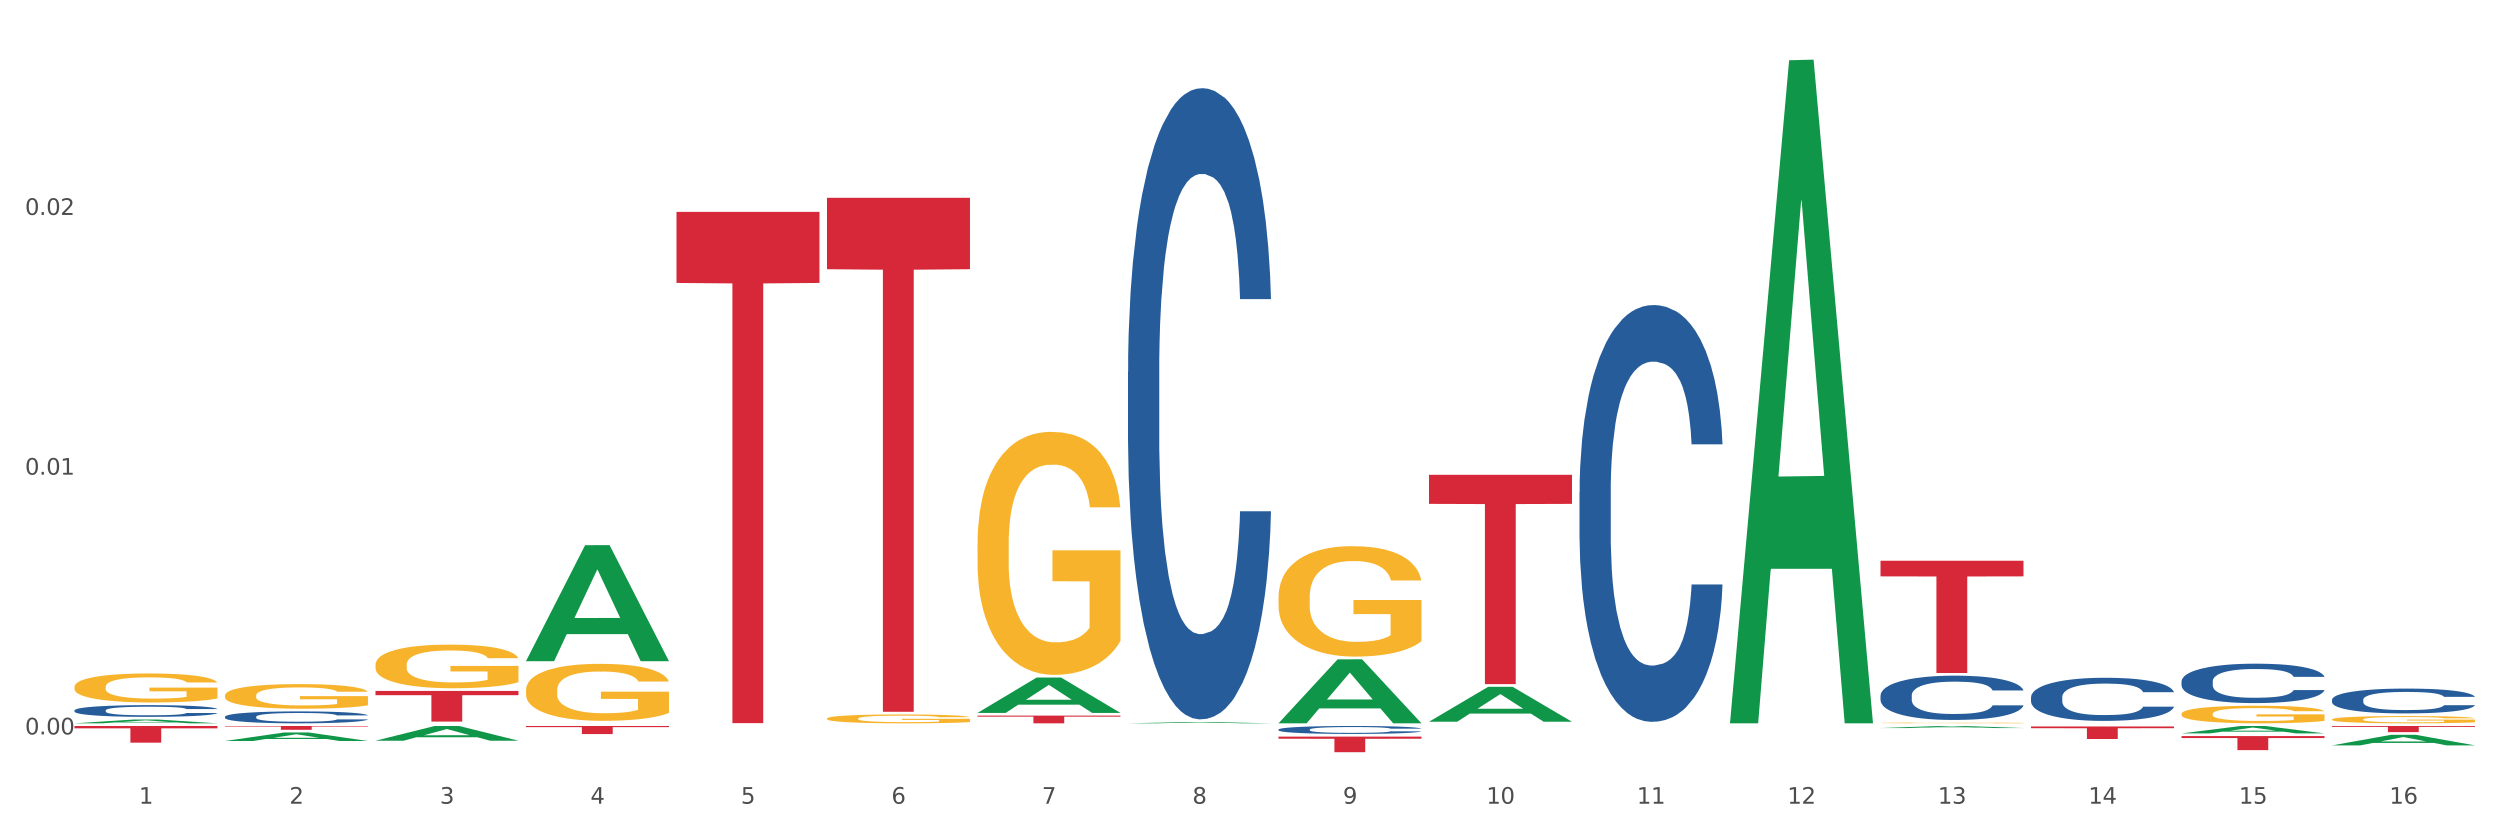 <?xml version="1.0" encoding="utf-8" standalone="no"?>
<!DOCTYPE svg PUBLIC "-//W3C//DTD SVG 1.1//EN"
  "http://www.w3.org/Graphics/SVG/1.1/DTD/svg11.dtd">
<svg xmlns:xlink="http://www.w3.org/1999/xlink" width="1080pt" height="360pt" viewBox="0 0 1080 360" xmlns="http://www.w3.org/2000/svg" version="1.1">
 <rect x="0" y="0" width="1080" height="360" fill="#333333" stroke="none"/>
 <defs>
  <style type="text/css">*{stroke-linejoin: round; stroke-linecap: butt}</style>
 </defs>
 <g id="figure_1">
  <g id="patch_1">
   <path d="M 0 360 
L 1080 360 
L 1080 0 
L 0 0 
z
" style="fill: #ffffff; stroke: #ffffff; stroke-linejoin: miter"/>
  </g>
  <g id="axes_1">
   <g id="matplotlib.axis_1">
    <g id="xtick_1">
     <g id="text_1">
      <!-- 1 -->
      <g style="fill: #4d4d4d" transform="translate(60.004 347.204) scale(0.096 -0.096)">
       <defs>
        <path id="DejaVuSans-31" d="M 794 531 
L 1825 531 
L 1825 4091 
L 703 3866 
L 703 4441 
L 1819 4666 
L 2450 4666 
L 2450 531 
L 3481 531 
L 3481 0 
L 794 0 
L 794 531 
z
" transform="scale(0.016)"/>
       </defs>
       <use xlink:href="#DejaVuSans-31"/>
      </g>
     </g>
    </g>
    <g id="xtick_2">
     <g id="text_2">
      <!-- 2 -->
      <g style="fill: #4d4d4d" transform="translate(125.021 347.204) scale(0.096 -0.096)">
       <defs>
        <path id="DejaVuSans-32" d="M 1228 531 
L 3431 531 
L 3431 0 
L 469 0 
L 469 531 
Q 828 903 1448 1529 
Q 2069 2156 2228 2338 
Q 2531 2678 2651 2914 
Q 2772 3150 2772 3378 
Q 2772 3750 2511 3984 
Q 2250 4219 1831 4219 
Q 1534 4219 1204 4116 
Q 875 4013 500 3803 
L 500 4441 
Q 881 4594 1212 4672 
Q 1544 4750 1819 4750 
Q 2544 4750 2975 4387 
Q 3406 4025 3406 3419 
Q 3406 3131 3298 2873 
Q 3191 2616 2906 2266 
Q 2828 2175 2409 1742 
Q 1991 1309 1228 531 
z
" transform="scale(0.016)"/>
       </defs>
       <use xlink:href="#DejaVuSans-32"/>
      </g>
     </g>
    </g>
    <g id="xtick_3">
     <g id="text_3">
      <!-- 3 -->
      <g style="fill: #4d4d4d" transform="translate(190.039 347.204) scale(0.096 -0.096)">
       <defs>
        <path id="DejaVuSans-33" d="M 2597 2516 
Q 3050 2419 3304 2112 
Q 3559 1806 3559 1356 
Q 3559 666 3084 287 
Q 2609 -91 1734 -91 
Q 1441 -91 1130 -33 
Q 819 25 488 141 
L 488 750 
Q 750 597 1062 519 
Q 1375 441 1716 441 
Q 2309 441 2620 675 
Q 2931 909 2931 1356 
Q 2931 1769 2642 2001 
Q 2353 2234 1838 2234 
L 1294 2234 
L 1294 2753 
L 1863 2753 
Q 2328 2753 2575 2939 
Q 2822 3125 2822 3475 
Q 2822 3834 2567 4026 
Q 2313 4219 1838 4219 
Q 1578 4219 1281 4162 
Q 984 4106 628 3988 
L 628 4550 
Q 988 4650 1302 4700 
Q 1616 4750 1894 4750 
Q 2613 4750 3031 4423 
Q 3450 4097 3450 3541 
Q 3450 3153 3228 2886 
Q 3006 2619 2597 2516 
z
" transform="scale(0.016)"/>
       </defs>
       <use xlink:href="#DejaVuSans-33"/>
      </g>
     </g>
    </g>
    <g id="xtick_4">
     <g id="text_4">
      <!-- 4 -->
      <g style="fill: #4d4d4d" transform="translate(255.056 347.204) scale(0.096 -0.096)">
       <defs>
        <path id="DejaVuSans-34" d="M 2419 4116 
L 825 1625 
L 2419 1625 
L 2419 4116 
z
M 2253 4666 
L 3047 4666 
L 3047 1625 
L 3713 1625 
L 3713 1100 
L 3047 1100 
L 3047 0 
L 2419 0 
L 2419 1100 
L 313 1100 
L 313 1709 
L 2253 4666 
z
" transform="scale(0.016)"/>
       </defs>
       <use xlink:href="#DejaVuSans-34"/>
      </g>
     </g>
    </g>
    <g id="xtick_5">
     <g id="text_5">
      <!-- 5 -->
      <g style="fill: #4d4d4d" transform="translate(320.073 347.204) scale(0.096 -0.096)">
       <defs>
        <path id="DejaVuSans-35" d="M 691 4666 
L 3169 4666 
L 3169 4134 
L 1269 4134 
L 1269 2991 
Q 1406 3038 1543 3061 
Q 1681 3084 1819 3084 
Q 2600 3084 3056 2656 
Q 3513 2228 3513 1497 
Q 3513 744 3044 326 
Q 2575 -91 1722 -91 
Q 1428 -91 1123 -41 
Q 819 9 494 109 
L 494 744 
Q 775 591 1075 516 
Q 1375 441 1709 441 
Q 2250 441 2565 725 
Q 2881 1009 2881 1497 
Q 2881 1984 2565 2268 
Q 2250 2553 1709 2553 
Q 1456 2553 1204 2497 
Q 953 2441 691 2322 
L 691 4666 
z
" transform="scale(0.016)"/>
       </defs>
       <use xlink:href="#DejaVuSans-35"/>
      </g>
     </g>
    </g>
    <g id="xtick_6">
     <g id="text_6">
      <!-- 6 -->
      <g style="fill: #4d4d4d" transform="translate(385.09 347.204) scale(0.096 -0.096)">
       <defs>
        <path id="DejaVuSans-36" d="M 2113 2584 
Q 1688 2584 1439 2293 
Q 1191 2003 1191 1497 
Q 1191 994 1439 701 
Q 1688 409 2113 409 
Q 2538 409 2786 701 
Q 3034 994 3034 1497 
Q 3034 2003 2786 2293 
Q 2538 2584 2113 2584 
z
M 3366 4563 
L 3366 3988 
Q 3128 4100 2886 4159 
Q 2644 4219 2406 4219 
Q 1781 4219 1451 3797 
Q 1122 3375 1075 2522 
Q 1259 2794 1537 2939 
Q 1816 3084 2150 3084 
Q 2853 3084 3261 2657 
Q 3669 2231 3669 1497 
Q 3669 778 3244 343 
Q 2819 -91 2113 -91 
Q 1303 -91 875 529 
Q 447 1150 447 2328 
Q 447 3434 972 4092 
Q 1497 4750 2381 4750 
Q 2619 4750 2861 4703 
Q 3103 4656 3366 4563 
z
" transform="scale(0.016)"/>
       </defs>
       <use xlink:href="#DejaVuSans-36"/>
      </g>
     </g>
    </g>
    <g id="xtick_7">
     <g id="text_7">
      <!-- 7 -->
      <g style="fill: #4d4d4d" transform="translate(450.108 347.204) scale(0.096 -0.096)">
       <defs>
        <path id="DejaVuSans-37" d="M 525 4666 
L 3525 4666 
L 3525 4397 
L 1831 0 
L 1172 0 
L 2766 4134 
L 525 4134 
L 525 4666 
z
" transform="scale(0.016)"/>
       </defs>
       <use xlink:href="#DejaVuSans-37"/>
      </g>
     </g>
    </g>
    <g id="xtick_8">
     <g id="text_8">
      <!-- 8 -->
      <g style="fill: #4d4d4d" transform="translate(515.125 347.204) scale(0.096 -0.096)">
       <defs>
        <path id="DejaVuSans-38" d="M 2034 2216 
Q 1584 2216 1326 1975 
Q 1069 1734 1069 1313 
Q 1069 891 1326 650 
Q 1584 409 2034 409 
Q 2484 409 2743 651 
Q 3003 894 3003 1313 
Q 3003 1734 2745 1975 
Q 2488 2216 2034 2216 
z
M 1403 2484 
Q 997 2584 770 2862 
Q 544 3141 544 3541 
Q 544 4100 942 4425 
Q 1341 4750 2034 4750 
Q 2731 4750 3128 4425 
Q 3525 4100 3525 3541 
Q 3525 3141 3298 2862 
Q 3072 2584 2669 2484 
Q 3125 2378 3379 2068 
Q 3634 1759 3634 1313 
Q 3634 634 3220 271 
Q 2806 -91 2034 -91 
Q 1263 -91 848 271 
Q 434 634 434 1313 
Q 434 1759 690 2068 
Q 947 2378 1403 2484 
z
M 1172 3481 
Q 1172 3119 1398 2916 
Q 1625 2713 2034 2713 
Q 2441 2713 2670 2916 
Q 2900 3119 2900 3481 
Q 2900 3844 2670 4047 
Q 2441 4250 2034 4250 
Q 1625 4250 1398 4047 
Q 1172 3844 1172 3481 
z
" transform="scale(0.016)"/>
       </defs>
       <use xlink:href="#DejaVuSans-38"/>
      </g>
     </g>
    </g>
    <g id="xtick_9">
     <g id="text_9">
      <!-- 9 -->
      <g style="fill: #4d4d4d" transform="translate(580.142 347.204) scale(0.096 -0.096)">
       <defs>
        <path id="DejaVuSans-39" d="M 703 97 
L 703 672 
Q 941 559 1184 500 
Q 1428 441 1663 441 
Q 2288 441 2617 861 
Q 2947 1281 2994 2138 
Q 2813 1869 2534 1725 
Q 2256 1581 1919 1581 
Q 1219 1581 811 2004 
Q 403 2428 403 3163 
Q 403 3881 828 4315 
Q 1253 4750 1959 4750 
Q 2769 4750 3195 4129 
Q 3622 3509 3622 2328 
Q 3622 1225 3098 567 
Q 2575 -91 1691 -91 
Q 1453 -91 1209 -44 
Q 966 3 703 97 
z
M 1959 2075 
Q 2384 2075 2632 2365 
Q 2881 2656 2881 3163 
Q 2881 3666 2632 3958 
Q 2384 4250 1959 4250 
Q 1534 4250 1286 3958 
Q 1038 3666 1038 3163 
Q 1038 2656 1286 2365 
Q 1534 2075 1959 2075 
z
" transform="scale(0.016)"/>
       </defs>
       <use xlink:href="#DejaVuSans-39"/>
      </g>
     </g>
    </g>
    <g id="xtick_10">
     <g id="text_10">
      <!-- 10 -->
      <g style="fill: #4d4d4d" transform="translate(642.105 347.204) scale(0.096 -0.096)">
       <defs>
        <path id="DejaVuSans-30" d="M 2034 4250 
Q 1547 4250 1301 3770 
Q 1056 3291 1056 2328 
Q 1056 1369 1301 889 
Q 1547 409 2034 409 
Q 2525 409 2770 889 
Q 3016 1369 3016 2328 
Q 3016 3291 2770 3770 
Q 2525 4250 2034 4250 
z
M 2034 4750 
Q 2819 4750 3233 4129 
Q 3647 3509 3647 2328 
Q 3647 1150 3233 529 
Q 2819 -91 2034 -91 
Q 1250 -91 836 529 
Q 422 1150 422 2328 
Q 422 3509 836 4129 
Q 1250 4750 2034 4750 
z
" transform="scale(0.016)"/>
       </defs>
       <use xlink:href="#DejaVuSans-31"/>
       <use xlink:href="#DejaVuSans-30" transform="translate(63.623 0)"/>
      </g>
     </g>
    </g>
    <g id="xtick_11">
     <g id="text_11">
      <!-- 11 -->
      <g style="fill: #4d4d4d" transform="translate(707.123 347.204) scale(0.096 -0.096)">
       <use xlink:href="#DejaVuSans-31"/>
       <use xlink:href="#DejaVuSans-31" transform="translate(63.623 0)"/>
      </g>
     </g>
    </g>
    <g id="xtick_12">
     <g id="text_12">
      <!-- 12 -->
      <g style="fill: #4d4d4d" transform="translate(772.14 347.204) scale(0.096 -0.096)">
       <use xlink:href="#DejaVuSans-31"/>
       <use xlink:href="#DejaVuSans-32" transform="translate(63.623 0)"/>
      </g>
     </g>
    </g>
    <g id="xtick_13">
     <g id="text_13">
      <!-- 13 -->
      <g style="fill: #4d4d4d" transform="translate(837.157 347.204) scale(0.096 -0.096)">
       <use xlink:href="#DejaVuSans-31"/>
       <use xlink:href="#DejaVuSans-33" transform="translate(63.623 0)"/>
      </g>
     </g>
    </g>
    <g id="xtick_14">
     <g id="text_14">
      <!-- 14 -->
      <g style="fill: #4d4d4d" transform="translate(902.174 347.204) scale(0.096 -0.096)">
       <use xlink:href="#DejaVuSans-31"/>
       <use xlink:href="#DejaVuSans-34" transform="translate(63.623 0)"/>
      </g>
     </g>
    </g>
    <g id="xtick_15">
     <g id="text_15">
      <!-- 15 -->
      <g style="fill: #4d4d4d" transform="translate(967.192 347.204) scale(0.096 -0.096)">
       <use xlink:href="#DejaVuSans-31"/>
       <use xlink:href="#DejaVuSans-35" transform="translate(63.623 0)"/>
      </g>
     </g>
    </g>
    <g id="xtick_16">
     <g id="text_16">
      <!-- 16 -->
      <g style="fill: #4d4d4d" transform="translate(1032.209 347.204) scale(0.096 -0.096)">
       <use xlink:href="#DejaVuSans-31"/>
       <use xlink:href="#DejaVuSans-36" transform="translate(63.623 0)"/>
      </g>
     </g>
    </g>
    <g id="xtick_17"/>
    <g id="xtick_18"/>
    <g id="xtick_19"/>
    <g id="xtick_20"/>
    <g id="xtick_21"/>
    <g id="xtick_22"/>
    <g id="xtick_23"/>
    <g id="xtick_24"/>
    <g id="xtick_25"/>
    <g id="xtick_26"/>
    <g id="xtick_27"/>
    <g id="xtick_28"/>
    <g id="xtick_29"/>
    <g id="xtick_30"/>
    <g id="xtick_31"/>
   </g>
   <g id="matplotlib.axis_2">
    <g id="ytick_1">
     <g id="text_17">
      <!-- 0.00 -->
      <g style="fill: #4d4d4d" transform="translate(10.8 317.272) scale(0.096 -0.096)">
       <defs>
        <path id="DejaVuSans-2e" d="M 684 794 
L 1344 794 
L 1344 0 
L 684 0 
L 684 794 
z
" transform="scale(0.016)"/>
       </defs>
       <use xlink:href="#DejaVuSans-30"/>
       <use xlink:href="#DejaVuSans-2e" transform="translate(63.623 0)"/>
       <use xlink:href="#DejaVuSans-30" transform="translate(95.41 0)"/>
       <use xlink:href="#DejaVuSans-30" transform="translate(159.033 0)"/>
      </g>
     </g>
    </g>
    <g id="ytick_2">
     <g id="text_18">
      <!-- 0.01 -->
      <g style="fill: #4d4d4d" transform="translate(10.8 205.056) scale(0.096 -0.096)">
       <use xlink:href="#DejaVuSans-30"/>
       <use xlink:href="#DejaVuSans-2e" transform="translate(63.623 0)"/>
       <use xlink:href="#DejaVuSans-30" transform="translate(95.41 0)"/>
       <use xlink:href="#DejaVuSans-31" transform="translate(159.033 0)"/>
      </g>
     </g>
    </g>
    <g id="ytick_3">
     <g id="text_19">
      <!-- 0.02 -->
      <g style="fill: #4d4d4d" transform="translate(10.8 92.84) scale(0.096 -0.096)">
       <use xlink:href="#DejaVuSans-30"/>
       <use xlink:href="#DejaVuSans-2e" transform="translate(63.623 0)"/>
       <use xlink:href="#DejaVuSans-30" transform="translate(95.41 0)"/>
       <use xlink:href="#DejaVuSans-32" transform="translate(159.033 0)"/>
      </g>
     </g>
    </g>
    <g id="ytick_4"/>
    <g id="ytick_5"/>
    <g id="ytick_6"/>
   </g>
   <g id="PolyCollection_1">
    <path d="M 32.175 312.47 
L 32.239 312.468 
L 57.709 310.835 
L 68.28 310.834 
L 93.941 312.473 
L 81.715 312.473 
L 76.176 312.091 
L 49.877 312.091 
L 49.686 312.097 
L 44.337 312.473 
L 32.175 312.473 
L 32.175 312.47 
L 53.188 311.863 
L 72.864 311.862 
L 63.122 311.183 
L 62.995 311.18 
L 62.867 311.185 
L 53.125 311.862 
L 53.188 311.863 
L 32.175 312.47 
z
" clip-path="url(#p7385ec1af9)" style="fill: #109648"/>
    <path d="M 97.192 320.108 
L 97.256 320.105 
L 122.727 316.424 
L 133.297 316.421 
L 158.959 320.115 
L 146.733 320.115 
L 141.193 319.255 
L 114.894 319.255 
L 114.703 319.269 
L 109.354 320.115 
L 97.192 320.115 
L 97.192 320.108 
L 118.206 318.741 
L 137.882 318.738 
L 128.139 317.208 
L 128.012 317.201 
L 127.884 317.212 
L 118.142 318.738 
L 118.206 318.741 
L 97.192 320.108 
z
" clip-path="url(#p7385ec1af9)" style="fill: #109648"/>
    <path d="M 162.209 319.978 
L 162.273 319.972 
L 187.744 313.63 
L 198.314 313.624 
L 223.976 319.99 
L 211.75 319.99 
L 206.21 318.508 
L 179.912 318.508 
L 179.721 318.532 
L 174.372 319.99 
L 162.209 319.99 
L 162.209 319.978 
L 183.223 317.623 
L 202.899 317.617 
L 193.156 314.981 
L 193.029 314.969 
L 192.902 314.987 
L 183.159 317.617 
L 183.223 317.623 
L 162.209 319.978 
z
" clip-path="url(#p7385ec1af9)" style="fill: #109648"/>
    <path d="M 227.227 285.54 
L 227.29 285.493 
L 252.761 235.53 
L 263.331 235.483 
L 288.993 285.634 
L 276.767 285.634 
L 271.227 273.955 
L 244.929 273.955 
L 244.738 274.144 
L 239.389 285.634 
L 227.227 285.634 
L 227.227 285.54 
L 248.24 266.986 
L 267.916 266.939 
L 258.174 246.172 
L 258.046 246.078 
L 257.919 246.219 
L 248.176 266.939 
L 248.24 266.986 
L 227.227 285.54 
z
" clip-path="url(#p7385ec1af9)" style="fill: #109648"/>
    <path d="M 227.227 298.163 
L 227.3 298.141 
L 227.3 297.331 
L 227.445 296.634 
L 228.175 294.948 
L 229.269 293.554 
L 230.071 292.812 
L 230.873 292.204 
L 231.821 291.597 
L 232.988 290.968 
L 235.102 290.046 
L 236.415 289.574 
L 238.019 289.079 
L 240.936 288.359 
L 243.051 287.955 
L 245.239 287.617 
L 248.812 287.213 
L 251.146 287.033 
L 253.625 286.898 
L 256.615 286.808 
L 258.876 286.785 
L 263.834 286.853 
L 268.064 287.055 
L 270.106 287.213 
L 272.731 287.482 
L 274.117 287.662 
L 276.377 288.022 
L 278.711 288.494 
L 280.315 288.899 
L 282.722 289.664 
L 284.545 290.428 
L 286.222 291.373 
L 287.097 292.025 
L 287.753 292.632 
L 288.337 293.329 
L 288.92 294.431 
L 275.794 294.431 
L 275.283 293.644 
L 274.481 292.902 
L 273.315 292.182 
L 272.294 291.732 
L 270.543 291.17 
L 268.939 290.81 
L 267.262 290.541 
L 265.22 290.316 
L 263.616 290.203 
L 261.355 290.113 
L 256.907 290.136 
L 253.917 290.316 
L 251.875 290.541 
L 250.562 290.743 
L 249.396 290.968 
L 248.083 291.283 
L 246.552 291.755 
L 245.458 292.182 
L 244.364 292.722 
L 243.489 293.261 
L 242.687 293.891 
L 242.03 294.566 
L 241.52 295.263 
L 241.082 296.117 
L 240.718 297.534 
L 240.718 300.614 
L 240.863 301.311 
L 241.228 302.233 
L 241.666 302.93 
L 242.395 303.762 
L 243.051 304.325 
L 244.291 305.134 
L 245.676 305.809 
L 246.77 306.236 
L 247.864 306.596 
L 249.76 307.09 
L 251.875 307.495 
L 253.698 307.743 
L 256.177 307.967 
L 257.855 308.057 
L 259.313 308.102 
L 262.886 308.102 
L 265.439 308.035 
L 268.283 307.877 
L 270.47 307.675 
L 272.294 307.428 
L 274.335 307.023 
L 275.648 306.641 
L 275.648 301.941 
L 259.605 301.919 
L 259.605 298.793 
L 288.993 298.793 
L 288.993 307.967 
L 287.753 308.44 
L 286.368 308.867 
L 284.909 309.249 
L 282.722 309.721 
L 280.096 310.171 
L 277.763 310.486 
L 275.283 310.756 
L 272.366 311.003 
L 268.574 311.228 
L 266.241 311.318 
L 263.324 311.385 
L 259.897 311.408 
L 256.907 311.363 
L 253.99 311.25 
L 250.927 311.048 
L 247.937 310.756 
L 245.676 310.463 
L 243.416 310.104 
L 241.009 309.631 
L 239.113 309.182 
L 237.655 308.777 
L 236.05 308.26 
L 234.3 307.585 
L 232.988 306.978 
L 231.821 306.348 
L 230.581 305.539 
L 229.706 304.842 
L 228.831 303.965 
L 228.321 303.313 
L 227.737 302.301 
L 227.3 300.884 
L 227.227 298.163 
z
" clip-path="url(#p7385ec1af9)" style="fill: #f7b32b"/>
    <path d="M 552.313 257.993 
L 552.386 257.95 
L 552.386 256.381 
L 552.532 255.03 
L 553.261 251.762 
L 554.355 249.061 
L 555.157 247.623 
L 555.959 246.447 
L 556.907 245.27 
L 558.074 244.05 
L 560.189 242.264 
L 561.501 241.349 
L 563.106 240.39 
L 566.023 238.996 
L 568.137 238.212 
L 570.325 237.558 
L 573.898 236.774 
L 576.232 236.425 
L 578.711 236.164 
L 581.701 235.99 
L 583.962 235.946 
L 588.921 236.077 
L 593.15 236.469 
L 595.192 236.774 
L 597.817 237.297 
L 599.203 237.645 
L 601.464 238.342 
L 603.797 239.257 
L 605.401 240.042 
L 607.808 241.523 
L 609.631 243.005 
L 611.308 244.835 
L 612.183 246.098 
L 612.84 247.275 
L 613.423 248.625 
L 614.006 250.76 
L 600.88 250.76 
L 600.37 249.235 
L 599.567 247.797 
L 598.401 246.403 
L 597.38 245.532 
L 595.63 244.442 
L 594.025 243.745 
L 592.348 243.222 
L 590.306 242.787 
L 588.702 242.569 
L 586.441 242.395 
L 581.993 242.438 
L 579.003 242.787 
L 576.961 243.222 
L 575.649 243.615 
L 574.482 244.05 
L 573.169 244.66 
L 571.638 245.575 
L 570.544 246.403 
L 569.45 247.449 
L 568.575 248.495 
L 567.773 249.715 
L 567.116 251.022 
L 566.606 252.372 
L 566.168 254.028 
L 565.804 256.773 
L 565.804 262.742 
L 565.95 264.093 
L 566.314 265.879 
L 566.752 267.23 
L 567.481 268.842 
L 568.137 269.932 
L 569.377 271.5 
L 570.763 272.807 
L 571.856 273.635 
L 572.95 274.332 
L 574.846 275.291 
L 576.961 276.075 
L 578.784 276.554 
L 581.264 276.99 
L 582.941 277.164 
L 584.399 277.252 
L 587.973 277.252 
L 590.525 277.121 
L 593.369 276.816 
L 595.557 276.424 
L 597.38 275.944 
L 599.422 275.16 
L 600.734 274.419 
L 600.734 265.313 
L 584.691 265.269 
L 584.691 259.213 
L 614.079 259.213 
L 614.079 276.99 
L 612.84 277.905 
L 611.454 278.733 
L 609.996 279.474 
L 607.808 280.389 
L 605.183 281.26 
L 602.849 281.87 
L 600.37 282.393 
L 597.453 282.872 
L 593.661 283.308 
L 591.327 283.482 
L 588.41 283.613 
L 584.983 283.657 
L 581.993 283.569 
L 579.076 283.352 
L 576.013 282.959 
L 573.023 282.393 
L 570.763 281.827 
L 568.502 281.129 
L 566.096 280.214 
L 564.199 279.343 
L 562.741 278.559 
L 561.137 277.557 
L 559.387 276.249 
L 558.074 275.073 
L 556.907 273.853 
L 555.667 272.284 
L 554.792 270.934 
L 553.917 269.234 
L 553.407 267.971 
L 552.823 266.01 
L 552.386 263.265 
L 552.313 257.993 
z
" clip-path="url(#p7385ec1af9)" style="fill: #f7b32b"/>
    <path d="M 812.382 312.311 
L 812.455 312.31 
L 812.455 312.3 
L 812.601 312.292 
L 813.33 312.271 
L 814.424 312.254 
L 815.226 312.245 
L 816.028 312.238 
L 816.976 312.23 
L 818.143 312.222 
L 820.258 312.211 
L 821.57 312.205 
L 823.175 312.199 
L 826.092 312.191 
L 828.206 312.186 
L 830.394 312.181 
L 833.967 312.176 
L 836.301 312.174 
L 838.78 312.173 
L 841.77 312.172 
L 844.031 312.171 
L 848.99 312.172 
L 853.219 312.175 
L 855.261 312.176 
L 857.886 312.18 
L 859.272 312.182 
L 861.532 312.186 
L 863.866 312.192 
L 865.47 312.197 
L 867.877 312.207 
L 869.7 312.216 
L 871.377 312.227 
L 872.252 312.235 
L 872.909 312.243 
L 873.492 312.251 
L 874.075 312.265 
L 860.949 312.265 
L 860.439 312.255 
L 859.636 312.246 
L 858.47 312.237 
L 857.449 312.232 
L 855.699 312.225 
L 854.094 312.221 
L 852.417 312.217 
L 850.375 312.215 
L 848.771 312.213 
L 846.51 312.212 
L 842.062 312.212 
L 839.072 312.215 
L 837.03 312.217 
L 835.717 312.22 
L 834.551 312.222 
L 833.238 312.226 
L 831.707 312.232 
L 830.613 312.237 
L 829.519 312.244 
L 828.644 312.251 
L 827.842 312.258 
L 827.185 312.267 
L 826.675 312.275 
L 826.237 312.286 
L 825.873 312.303 
L 825.873 312.341 
L 826.019 312.349 
L 826.383 312.361 
L 826.821 312.369 
L 827.55 312.379 
L 828.206 312.386 
L 829.446 312.396 
L 830.832 312.404 
L 831.925 312.41 
L 833.019 312.414 
L 834.915 312.42 
L 837.03 312.425 
L 838.853 312.428 
L 841.333 312.431 
L 843.01 312.432 
L 844.468 312.432 
L 848.042 312.432 
L 850.594 312.432 
L 853.438 312.43 
L 855.626 312.427 
L 857.449 312.424 
L 859.491 312.419 
L 860.803 312.415 
L 860.803 312.357 
L 844.76 312.357 
L 844.76 312.318 
L 874.148 312.318 
L 874.148 312.431 
L 872.909 312.437 
L 871.523 312.442 
L 870.065 312.446 
L 867.877 312.452 
L 865.252 312.458 
L 862.918 312.462 
L 860.439 312.465 
L 857.522 312.468 
L 853.73 312.471 
L 851.396 312.472 
L 848.479 312.473 
L 845.052 312.473 
L 842.062 312.472 
L 839.145 312.471 
L 836.082 312.469 
L 833.092 312.465 
L 830.832 312.461 
L 828.571 312.457 
L 826.164 312.451 
L 824.268 312.446 
L 822.81 312.441 
L 821.206 312.434 
L 819.455 312.426 
L 818.143 312.419 
L 816.976 312.411 
L 815.736 312.401 
L 814.861 312.392 
L 813.986 312.382 
L 813.476 312.374 
L 812.892 312.361 
L 812.455 312.344 
L 812.382 312.311 
z
" clip-path="url(#p7385ec1af9)" style="fill: #f7b32b"/>
    <path d="M 942.416 308.391 
L 942.489 308.384 
L 942.489 308.135 
L 942.635 307.92 
L 943.364 307.4 
L 944.458 306.97 
L 945.26 306.742 
L 946.063 306.554 
L 947.011 306.367 
L 948.177 306.173 
L 950.292 305.889 
L 951.605 305.744 
L 953.209 305.591 
L 956.126 305.369 
L 958.241 305.245 
L 960.429 305.141 
L 964.002 305.016 
L 966.335 304.96 
L 968.815 304.919 
L 971.805 304.891 
L 974.065 304.884 
L 979.024 304.905 
L 983.254 304.967 
L 985.296 305.016 
L 987.921 305.099 
L 989.306 305.154 
L 991.567 305.265 
L 993.901 305.411 
L 995.505 305.536 
L 997.911 305.771 
L 999.734 306.007 
L 1001.412 306.298 
L 1002.287 306.499 
L 1002.943 306.686 
L 1003.526 306.901 
L 1004.11 307.241 
L 990.984 307.241 
L 990.473 306.998 
L 989.671 306.769 
L 988.504 306.547 
L 987.483 306.409 
L 985.733 306.236 
L 984.129 306.125 
L 982.451 306.042 
L 980.41 305.972 
L 978.805 305.938 
L 976.545 305.91 
L 972.096 305.917 
L 969.106 305.972 
L 967.065 306.042 
L 965.752 306.104 
L 964.585 306.173 
L 963.273 306.27 
L 961.741 306.416 
L 960.647 306.547 
L 959.553 306.714 
L 958.678 306.88 
L 957.876 307.074 
L 957.22 307.282 
L 956.709 307.497 
L 956.272 307.76 
L 955.907 308.197 
L 955.907 309.146 
L 956.053 309.361 
L 956.418 309.645 
L 956.855 309.86 
L 957.585 310.117 
L 958.241 310.29 
L 959.481 310.539 
L 960.866 310.747 
L 961.96 310.879 
L 963.054 310.99 
L 964.95 311.142 
L 967.065 311.267 
L 968.888 311.343 
L 971.367 311.413 
L 973.044 311.44 
L 974.503 311.454 
L 978.076 311.454 
L 980.628 311.433 
L 983.472 311.385 
L 985.66 311.322 
L 987.483 311.246 
L 989.525 311.122 
L 990.838 311.004 
L 990.838 309.555 
L 974.795 309.548 
L 974.795 308.585 
L 1004.183 308.585 
L 1004.183 311.413 
L 1002.943 311.558 
L 1001.558 311.69 
L 1000.099 311.808 
L 997.911 311.953 
L 995.286 312.092 
L 992.953 312.189 
L 990.473 312.272 
L 987.556 312.348 
L 983.764 312.417 
L 981.431 312.445 
L 978.514 312.466 
L 975.086 312.473 
L 972.096 312.459 
L 969.179 312.424 
L 966.117 312.362 
L 963.127 312.272 
L 960.866 312.182 
L 958.605 312.071 
L 956.199 311.925 
L 954.303 311.787 
L 952.844 311.662 
L 951.24 311.503 
L 949.49 311.295 
L 948.177 311.108 
L 947.011 310.914 
L 945.771 310.664 
L 944.896 310.449 
L 944.021 310.179 
L 943.51 309.978 
L 942.927 309.666 
L 942.489 309.23 
L 942.416 308.391 
z
" clip-path="url(#p7385ec1af9)" style="fill: #f7b32b"/>
    <path d="M 1007.434 310.79 
L 1007.507 310.787 
L 1007.507 310.684 
L 1007.652 310.595 
L 1008.382 310.381 
L 1009.475 310.204 
L 1010.278 310.109 
L 1011.08 310.032 
L 1012.028 309.955 
L 1013.195 309.875 
L 1015.309 309.758 
L 1016.622 309.698 
L 1018.226 309.635 
L 1021.143 309.544 
L 1023.258 309.492 
L 1025.446 309.449 
L 1029.019 309.398 
L 1031.353 309.375 
L 1033.832 309.358 
L 1036.822 309.346 
L 1039.083 309.343 
L 1044.041 309.352 
L 1048.271 309.378 
L 1050.313 309.398 
L 1052.938 309.432 
L 1054.324 309.455 
L 1056.584 309.501 
L 1058.918 309.561 
L 1060.522 309.612 
L 1062.929 309.709 
L 1064.752 309.806 
L 1066.429 309.927 
L 1067.304 310.009 
L 1067.96 310.087 
L 1068.544 310.175 
L 1069.127 310.315 
L 1056.001 310.315 
L 1055.49 310.215 
L 1054.688 310.121 
L 1053.521 310.029 
L 1052.5 309.972 
L 1050.75 309.901 
L 1049.146 309.855 
L 1047.469 309.821 
L 1045.427 309.792 
L 1043.823 309.778 
L 1041.562 309.766 
L 1037.114 309.769 
L 1034.124 309.792 
L 1032.082 309.821 
L 1030.769 309.846 
L 1029.602 309.875 
L 1028.29 309.915 
L 1026.758 309.975 
L 1025.665 310.029 
L 1024.571 310.098 
L 1023.696 310.167 
L 1022.893 310.247 
L 1022.237 310.332 
L 1021.727 310.421 
L 1021.289 310.53 
L 1020.925 310.71 
L 1020.925 311.101 
L 1021.07 311.19 
L 1021.435 311.307 
L 1021.873 311.395 
L 1022.602 311.501 
L 1023.258 311.573 
L 1024.498 311.676 
L 1025.883 311.761 
L 1026.977 311.816 
L 1028.071 311.861 
L 1029.967 311.924 
L 1032.082 311.976 
L 1033.905 312.007 
L 1036.384 312.036 
L 1038.062 312.047 
L 1039.52 312.053 
L 1043.093 312.053 
L 1045.646 312.044 
L 1048.49 312.024 
L 1050.677 311.999 
L 1052.5 311.967 
L 1054.542 311.916 
L 1055.855 311.867 
L 1055.855 311.27 
L 1039.812 311.267 
L 1039.812 310.87 
L 1069.2 310.87 
L 1069.2 312.036 
L 1067.96 312.096 
L 1066.575 312.15 
L 1065.116 312.199 
L 1062.929 312.259 
L 1060.303 312.316 
L 1057.97 312.356 
L 1055.49 312.39 
L 1052.573 312.421 
L 1048.781 312.45 
L 1046.448 312.462 
L 1043.531 312.47 
L 1040.103 312.473 
L 1037.114 312.467 
L 1034.197 312.453 
L 1031.134 312.427 
L 1028.144 312.39 
L 1025.883 312.353 
L 1023.623 312.307 
L 1021.216 312.247 
L 1019.32 312.19 
L 1017.862 312.139 
L 1016.257 312.073 
L 1014.507 311.987 
L 1013.195 311.91 
L 1012.028 311.83 
L 1010.788 311.727 
L 1009.913 311.638 
L 1009.038 311.527 
L 1008.527 311.444 
L 1007.944 311.315 
L 1007.507 311.135 
L 1007.434 310.79 
z
" clip-path="url(#p7385ec1af9)" style="fill: #f7b32b"/>
    <path d="M 32.175 296.732 
L 32.248 296.721 
L 32.248 296.309 
L 32.394 295.954 
L 33.123 295.096 
L 34.217 294.387 
L 35.019 294.01 
L 35.821 293.701 
L 36.769 293.392 
L 37.936 293.072 
L 40.051 292.603 
L 41.363 292.363 
L 42.968 292.111 
L 45.885 291.745 
L 47.999 291.539 
L 50.187 291.368 
L 53.76 291.162 
L 56.094 291.07 
L 58.573 291.002 
L 61.563 290.956 
L 63.824 290.944 
L 68.783 290.979 
L 73.012 291.082 
L 75.054 291.162 
L 77.679 291.299 
L 79.065 291.39 
L 81.326 291.573 
L 83.659 291.814 
L 85.263 292.02 
L 87.67 292.408 
L 89.493 292.797 
L 91.17 293.278 
L 92.045 293.609 
L 92.702 293.918 
L 93.285 294.273 
L 93.868 294.833 
L 80.742 294.833 
L 80.232 294.433 
L 79.43 294.056 
L 78.263 293.69 
L 77.242 293.461 
L 75.492 293.175 
L 73.887 292.992 
L 72.21 292.855 
L 70.168 292.74 
L 68.564 292.683 
L 66.303 292.637 
L 61.855 292.649 
L 58.865 292.74 
L 56.823 292.855 
L 55.511 292.957 
L 54.344 293.072 
L 53.031 293.232 
L 51.5 293.472 
L 50.406 293.69 
L 49.312 293.964 
L 48.437 294.239 
L 47.635 294.559 
L 46.979 294.902 
L 46.468 295.257 
L 46.031 295.691 
L 45.666 296.412 
L 45.666 297.979 
L 45.812 298.334 
L 46.176 298.802 
L 46.614 299.157 
L 47.343 299.58 
L 47.999 299.866 
L 49.239 300.278 
L 50.625 300.621 
L 51.719 300.838 
L 52.812 301.022 
L 54.708 301.273 
L 56.823 301.479 
L 58.646 301.605 
L 61.126 301.719 
L 62.803 301.765 
L 64.261 301.788 
L 67.835 301.788 
L 70.387 301.754 
L 73.231 301.673 
L 75.419 301.571 
L 77.242 301.445 
L 79.284 301.239 
L 80.596 301.044 
L 80.596 298.654 
L 64.553 298.642 
L 64.553 297.052 
L 93.941 297.052 
L 93.941 301.719 
L 92.702 301.959 
L 91.316 302.177 
L 89.858 302.371 
L 87.67 302.611 
L 85.045 302.84 
L 82.711 303 
L 80.232 303.138 
L 77.315 303.263 
L 73.523 303.378 
L 71.189 303.424 
L 68.272 303.458 
L 64.845 303.469 
L 61.855 303.446 
L 58.938 303.389 
L 55.875 303.286 
L 52.885 303.138 
L 50.625 302.989 
L 48.364 302.806 
L 45.958 302.566 
L 44.062 302.337 
L 42.603 302.131 
L 40.999 301.868 
L 39.249 301.525 
L 37.936 301.216 
L 36.769 300.896 
L 35.529 300.484 
L 34.654 300.129 
L 33.779 299.683 
L 33.269 299.352 
L 32.685 298.837 
L 32.248 298.116 
L 32.175 296.732 
z
" clip-path="url(#p7385ec1af9)" style="fill: #f7b32b"/>
    <path d="M 97.192 300.452 
L 97.265 300.443 
L 97.265 300.093 
L 97.411 299.792 
L 98.14 299.064 
L 99.234 298.462 
L 100.036 298.141 
L 100.838 297.879 
L 101.786 297.617 
L 102.953 297.345 
L 105.068 296.947 
L 106.381 296.743 
L 107.985 296.529 
L 110.902 296.219 
L 113.017 296.044 
L 115.204 295.898 
L 118.778 295.723 
L 121.111 295.646 
L 123.591 295.587 
L 126.58 295.549 
L 128.841 295.539 
L 133.8 295.568 
L 138.03 295.655 
L 140.071 295.723 
L 142.697 295.84 
L 144.082 295.918 
L 146.343 296.073 
L 148.676 296.277 
L 150.281 296.452 
L 152.687 296.782 
L 154.51 297.112 
L 156.188 297.52 
L 157.063 297.801 
L 157.719 298.064 
L 158.302 298.365 
L 158.886 298.84 
L 145.759 298.84 
L 145.249 298.501 
L 144.447 298.18 
L 143.28 297.869 
L 142.259 297.675 
L 140.509 297.432 
L 138.905 297.277 
L 137.227 297.161 
L 135.185 297.063 
L 133.581 297.015 
L 131.321 296.976 
L 126.872 296.986 
L 123.882 297.063 
L 121.84 297.161 
L 120.528 297.248 
L 119.361 297.345 
L 118.048 297.481 
L 116.517 297.685 
L 115.423 297.869 
L 114.329 298.102 
L 113.454 298.336 
L 112.652 298.607 
L 111.996 298.899 
L 111.485 299.2 
L 111.048 299.569 
L 110.683 300.181 
L 110.683 301.511 
L 110.829 301.812 
L 111.194 302.21 
L 111.631 302.511 
L 112.36 302.87 
L 113.017 303.113 
L 114.256 303.463 
L 115.642 303.754 
L 116.736 303.938 
L 117.83 304.094 
L 119.726 304.307 
L 121.84 304.482 
L 123.664 304.589 
L 126.143 304.686 
L 127.82 304.725 
L 129.279 304.744 
L 132.852 304.744 
L 135.404 304.715 
L 138.248 304.647 
L 140.436 304.56 
L 142.259 304.453 
L 144.301 304.278 
L 145.614 304.113 
L 145.614 302.084 
L 129.57 302.074 
L 129.57 300.724 
L 158.959 300.724 
L 158.959 304.686 
L 157.719 304.89 
L 156.333 305.075 
L 154.875 305.24 
L 152.687 305.444 
L 150.062 305.638 
L 147.728 305.774 
L 145.249 305.89 
L 142.332 305.997 
L 138.54 306.094 
L 136.206 306.133 
L 133.289 306.162 
L 129.862 306.172 
L 126.872 306.152 
L 123.955 306.104 
L 120.892 306.016 
L 117.903 305.89 
L 115.642 305.764 
L 113.381 305.609 
L 110.975 305.405 
L 109.079 305.211 
L 107.62 305.036 
L 106.016 304.812 
L 104.266 304.521 
L 102.953 304.259 
L 101.786 303.987 
L 100.547 303.637 
L 99.672 303.336 
L 98.797 302.958 
L 98.286 302.676 
L 97.703 302.239 
L 97.265 301.627 
L 97.192 300.452 
z
" clip-path="url(#p7385ec1af9)" style="fill: #f7b32b"/>
    <path d="M 162.209 287.188 
L 162.282 287.171 
L 162.282 286.551 
L 162.428 286.018 
L 163.157 284.727 
L 164.251 283.66 
L 165.054 283.092 
L 165.856 282.627 
L 166.804 282.163 
L 167.97 281.681 
L 170.085 280.975 
L 171.398 280.614 
L 173.002 280.235 
L 175.919 279.684 
L 178.034 279.374 
L 180.222 279.116 
L 183.795 278.807 
L 186.128 278.669 
L 188.608 278.566 
L 191.598 278.497 
L 193.858 278.48 
L 198.817 278.531 
L 203.047 278.686 
L 205.089 278.807 
L 207.714 279.013 
L 209.099 279.151 
L 211.36 279.426 
L 213.694 279.788 
L 215.298 280.097 
L 217.704 280.682 
L 219.528 281.268 
L 221.205 281.99 
L 222.08 282.49 
L 222.736 282.954 
L 223.32 283.488 
L 223.903 284.331 
L 210.777 284.331 
L 210.266 283.729 
L 209.464 283.161 
L 208.297 282.61 
L 207.276 282.266 
L 205.526 281.836 
L 203.922 281.56 
L 202.245 281.354 
L 200.203 281.182 
L 198.598 281.096 
L 196.338 281.027 
L 191.889 281.044 
L 188.9 281.182 
L 186.858 281.354 
L 185.545 281.509 
L 184.378 281.681 
L 183.066 281.922 
L 181.534 282.283 
L 180.44 282.61 
L 179.347 283.023 
L 178.471 283.436 
L 177.669 283.918 
L 177.013 284.434 
L 176.503 284.968 
L 176.065 285.622 
L 175.7 286.706 
L 175.7 289.064 
L 175.846 289.597 
L 176.211 290.303 
L 176.648 290.837 
L 177.378 291.473 
L 178.034 291.904 
L 179.274 292.523 
L 180.659 293.039 
L 181.753 293.366 
L 182.847 293.642 
L 184.743 294.02 
L 186.858 294.33 
L 188.681 294.52 
L 191.16 294.692 
L 192.837 294.76 
L 194.296 294.795 
L 197.869 294.795 
L 200.422 294.743 
L 203.266 294.623 
L 205.453 294.468 
L 207.276 294.279 
L 209.318 293.969 
L 210.631 293.676 
L 210.631 290.079 
L 194.588 290.062 
L 194.588 287.67 
L 223.976 287.67 
L 223.976 294.692 
L 222.736 295.053 
L 221.351 295.38 
L 219.892 295.673 
L 217.704 296.034 
L 215.079 296.378 
L 212.746 296.619 
L 210.266 296.826 
L 207.349 297.015 
L 203.557 297.187 
L 201.224 297.256 
L 198.307 297.308 
L 194.879 297.325 
L 191.889 297.29 
L 188.972 297.204 
L 185.91 297.049 
L 182.92 296.826 
L 180.659 296.602 
L 178.399 296.327 
L 175.992 295.965 
L 174.096 295.621 
L 172.638 295.311 
L 171.033 294.915 
L 169.283 294.399 
L 167.97 293.934 
L 166.804 293.453 
L 165.564 292.833 
L 164.689 292.299 
L 163.814 291.628 
L 163.303 291.129 
L 162.72 290.355 
L 162.282 289.27 
L 162.209 287.188 
z
" clip-path="url(#p7385ec1af9)" style="fill: #f7b32b"/>
    <path d="M 682.347 212.682 
L 682.42 212.518 
L 682.42 207.914 
L 682.639 201.665 
L 683.443 190.155 
L 684.465 181.44 
L 686.217 171.245 
L 687.166 166.969 
L 688.407 162.201 
L 690.963 154.472 
L 693.883 147.895 
L 695.927 144.277 
L 697.46 141.975 
L 700.892 137.864 
L 702.863 136.055 
L 704.907 134.575 
L 706.66 133.589 
L 709.58 132.438 
L 711.916 131.944 
L 714.618 131.78 
L 716.881 131.944 
L 719.875 132.602 
L 724.255 134.575 
L 725.934 135.726 
L 728.198 137.7 
L 730.534 140.33 
L 732.432 142.961 
L 734.623 146.744 
L 736.886 151.677 
L 739.076 157.925 
L 740.609 163.68 
L 741.85 169.765 
L 742.946 177.164 
L 743.749 185.222 
L 744.114 191.963 
L 730.753 191.963 
L 730.388 185.879 
L 729.658 179.302 
L 728.928 174.862 
L 728.125 171.245 
L 726.883 167.134 
L 725.788 164.503 
L 723.963 161.378 
L 722.284 159.405 
L 720.897 158.254 
L 719.217 157.267 
L 715.64 156.281 
L 713.085 156.281 
L 711.478 156.61 
L 709.507 157.432 
L 707.828 158.583 
L 705.857 160.556 
L 704.323 162.694 
L 702.79 165.489 
L 701.914 167.462 
L 700.6 171.08 
L 699.724 174.04 
L 698.556 179.137 
L 697.899 182.755 
L 696.73 192.128 
L 696.219 199.034 
L 696 203.803 
L 695.854 209.065 
L 695.854 234.717 
L 696.292 246.227 
L 696.657 251.161 
L 697.241 256.751 
L 698.337 263.987 
L 699.943 271.057 
L 701.622 276.155 
L 703.009 279.279 
L 704.323 281.581 
L 705.638 283.39 
L 707.244 285.034 
L 708.558 286.021 
L 710.529 287.008 
L 712.866 287.501 
L 714.691 287.501 
L 718.414 286.679 
L 720.094 285.857 
L 721.7 284.706 
L 723.452 282.897 
L 724.839 280.924 
L 725.642 279.444 
L 726.956 276.319 
L 727.979 273.031 
L 728.855 269.249 
L 729.439 265.96 
L 730.096 261.027 
L 730.607 255.436 
L 730.753 252.476 
L 744.114 252.476 
L 743.822 258.396 
L 743.311 264.151 
L 742.289 271.88 
L 741.485 276.319 
L 740.244 281.746 
L 738.93 286.35 
L 737.105 291.447 
L 735.426 295.229 
L 733.673 298.518 
L 731.775 301.478 
L 728.344 305.589 
L 727.102 306.74 
L 724.474 308.713 
L 722.43 309.864 
L 719.436 311.015 
L 716.37 311.673 
L 713.158 311.838 
L 710.31 311.509 
L 707.171 310.522 
L 705.2 309.535 
L 703.009 308.056 
L 700.454 305.753 
L 698.045 302.958 
L 695.781 299.669 
L 693.664 295.887 
L 691.693 291.612 
L 689.137 284.541 
L 687.239 277.635 
L 685.852 271.222 
L 684.903 265.795 
L 683.954 258.889 
L 683.443 254.12 
L 682.639 242.61 
L 682.347 231.922 
L 682.347 212.682 
z
" clip-path="url(#p7385ec1af9)" style="fill: #255c99"/>
    <path d="M 812.382 300.484 
L 812.455 300.466 
L 812.455 299.977 
L 812.674 299.313 
L 813.477 298.09 
L 814.499 297.164 
L 816.251 296.081 
L 817.201 295.626 
L 818.442 295.12 
L 820.997 294.298 
L 823.917 293.599 
L 825.962 293.215 
L 827.495 292.97 
L 830.926 292.534 
L 832.898 292.341 
L 834.942 292.184 
L 836.694 292.079 
L 839.615 291.957 
L 841.951 291.905 
L 844.652 291.887 
L 846.916 291.905 
L 849.909 291.974 
L 854.29 292.184 
L 855.969 292.306 
L 858.232 292.516 
L 860.568 292.796 
L 862.467 293.075 
L 864.657 293.477 
L 866.92 294.001 
L 869.111 294.665 
L 870.644 295.277 
L 871.885 295.923 
L 872.98 296.71 
L 873.783 297.566 
L 874.148 298.282 
L 860.787 298.282 
L 860.422 297.636 
L 859.692 296.937 
L 858.962 296.465 
L 858.159 296.081 
L 856.918 295.644 
L 855.823 295.364 
L 853.998 295.032 
L 852.318 294.823 
L 850.931 294.7 
L 849.252 294.595 
L 845.674 294.491 
L 843.119 294.491 
L 841.513 294.526 
L 839.542 294.613 
L 837.862 294.735 
L 835.891 294.945 
L 834.358 295.172 
L 832.825 295.469 
L 831.949 295.679 
L 830.634 296.063 
L 829.758 296.378 
L 828.59 296.919 
L 827.933 297.304 
L 826.765 298.3 
L 826.254 299.033 
L 826.035 299.54 
L 825.889 300.099 
L 825.889 302.825 
L 826.327 304.048 
L 826.692 304.572 
L 827.276 305.166 
L 828.371 305.935 
L 829.977 306.687 
L 831.657 307.228 
L 833.044 307.56 
L 834.358 307.805 
L 835.672 307.997 
L 837.278 308.172 
L 838.592 308.277 
L 840.564 308.381 
L 842.9 308.434 
L 844.725 308.434 
L 848.449 308.346 
L 850.128 308.259 
L 851.734 308.137 
L 853.486 307.945 
L 854.874 307.735 
L 855.677 307.578 
L 856.991 307.246 
L 858.013 306.896 
L 858.889 306.494 
L 859.473 306.145 
L 860.13 305.621 
L 860.641 305.027 
L 860.787 304.712 
L 874.148 304.712 
L 873.856 305.341 
L 873.345 305.953 
L 872.323 306.774 
L 871.52 307.246 
L 870.279 307.822 
L 868.965 308.312 
L 867.139 308.853 
L 865.46 309.255 
L 863.708 309.605 
L 861.81 309.919 
L 858.378 310.356 
L 857.137 310.478 
L 854.509 310.688 
L 852.464 310.81 
L 849.471 310.932 
L 846.405 311.002 
L 843.192 311.02 
L 840.345 310.985 
L 837.205 310.88 
L 835.234 310.775 
L 833.044 310.618 
L 830.488 310.373 
L 828.079 310.076 
L 825.816 309.727 
L 823.698 309.325 
L 821.727 308.871 
L 819.172 308.119 
L 817.274 307.385 
L 815.886 306.704 
L 814.937 306.127 
L 813.988 305.394 
L 813.477 304.887 
L 812.674 303.664 
L 812.382 302.528 
L 812.382 300.484 
z
" clip-path="url(#p7385ec1af9)" style="fill: #255c99"/>
    <path d="M 877.399 301.167 
L 877.472 301.15 
L 877.472 300.674 
L 877.691 300.027 
L 878.494 298.836 
L 879.516 297.934 
L 881.269 296.878 
L 882.218 296.436 
L 883.459 295.942 
L 886.014 295.143 
L 888.935 294.462 
L 890.979 294.087 
L 892.512 293.849 
L 895.944 293.424 
L 897.915 293.237 
L 899.959 293.083 
L 901.711 292.981 
L 904.632 292.862 
L 906.968 292.811 
L 909.67 292.794 
L 911.933 292.811 
L 914.926 292.879 
L 919.307 293.083 
L 920.986 293.203 
L 923.249 293.407 
L 925.586 293.679 
L 927.484 293.951 
L 929.674 294.343 
L 931.938 294.853 
L 934.128 295.5 
L 935.661 296.096 
L 936.902 296.725 
L 937.997 297.491 
L 938.8 298.325 
L 939.166 299.023 
L 925.805 299.023 
L 925.44 298.393 
L 924.71 297.712 
L 923.979 297.253 
L 923.176 296.878 
L 921.935 296.453 
L 920.84 296.181 
L 919.015 295.857 
L 917.336 295.653 
L 915.948 295.534 
L 914.269 295.432 
L 910.692 295.33 
L 908.136 295.33 
L 906.53 295.364 
L 904.559 295.449 
L 902.88 295.568 
L 900.908 295.772 
L 899.375 295.994 
L 897.842 296.283 
L 896.966 296.487 
L 895.652 296.861 
L 894.775 297.168 
L 893.607 297.695 
L 892.95 298.07 
L 891.782 299.04 
L 891.271 299.755 
L 891.052 300.248 
L 890.906 300.793 
L 890.906 303.448 
L 891.344 304.639 
L 891.709 305.149 
L 892.293 305.728 
L 893.388 306.477 
L 894.995 307.209 
L 896.674 307.736 
L 898.061 308.059 
L 899.375 308.298 
L 900.689 308.485 
L 902.296 308.655 
L 903.61 308.757 
L 905.581 308.859 
L 907.917 308.91 
L 909.743 308.91 
L 913.466 308.825 
L 915.145 308.74 
L 916.751 308.621 
L 918.504 308.434 
L 919.891 308.23 
L 920.694 308.077 
L 922.008 307.753 
L 923.03 307.413 
L 923.906 307.021 
L 924.491 306.681 
L 925.148 306.17 
L 925.659 305.592 
L 925.805 305.286 
L 939.166 305.286 
L 938.873 305.898 
L 938.362 306.494 
L 937.34 307.294 
L 936.537 307.753 
L 935.296 308.315 
L 933.982 308.791 
L 932.157 309.319 
L 930.477 309.71 
L 928.725 310.051 
L 926.827 310.357 
L 923.395 310.782 
L 922.154 310.902 
L 919.526 311.106 
L 917.482 311.225 
L 914.488 311.344 
L 911.422 311.412 
L 908.209 311.429 
L 905.362 311.395 
L 902.223 311.293 
L 900.251 311.191 
L 898.061 311.038 
L 895.506 310.799 
L 893.096 310.51 
L 890.833 310.17 
L 888.716 309.778 
L 886.744 309.336 
L 884.189 308.604 
L 882.291 307.889 
L 880.904 307.226 
L 879.954 306.664 
L 879.005 305.949 
L 878.494 305.456 
L 877.691 304.264 
L 877.399 303.158 
L 877.399 301.167 
z
" clip-path="url(#p7385ec1af9)" style="fill: #255c99"/>
    <path d="M 942.416 294.357 
L 942.489 294.342 
L 942.489 293.907 
L 942.708 293.316 
L 943.512 292.227 
L 944.534 291.403 
L 946.286 290.439 
L 947.235 290.035 
L 948.476 289.584 
L 951.032 288.854 
L 953.952 288.232 
L 955.996 287.89 
L 957.529 287.672 
L 960.961 287.283 
L 962.932 287.112 
L 964.976 286.972 
L 966.729 286.879 
L 969.649 286.77 
L 971.985 286.723 
L 974.687 286.708 
L 976.95 286.723 
L 979.943 286.786 
L 984.324 286.972 
L 986.003 287.081 
L 988.267 287.268 
L 990.603 287.516 
L 992.501 287.765 
L 994.691 288.123 
L 996.955 288.589 
L 999.145 289.18 
L 1000.678 289.724 
L 1001.919 290.299 
L 1003.015 290.999 
L 1003.818 291.761 
L 1004.183 292.398 
L 990.822 292.398 
L 990.457 291.823 
L 989.727 291.201 
L 988.997 290.781 
L 988.194 290.439 
L 986.952 290.051 
L 985.857 289.802 
L 984.032 289.507 
L 982.353 289.32 
L 980.966 289.211 
L 979.286 289.118 
L 975.709 289.025 
L 973.154 289.025 
L 971.547 289.056 
L 969.576 289.133 
L 967.897 289.242 
L 965.926 289.429 
L 964.392 289.631 
L 962.859 289.895 
L 961.983 290.082 
L 960.669 290.424 
L 959.793 290.704 
L 958.625 291.186 
L 957.967 291.528 
L 956.799 292.414 
L 956.288 293.067 
L 956.069 293.518 
L 955.923 294.015 
L 955.923 296.441 
L 956.361 297.529 
L 956.726 297.996 
L 957.31 298.524 
L 958.406 299.208 
L 960.012 299.877 
L 961.691 300.359 
L 963.078 300.654 
L 964.392 300.872 
L 965.707 301.043 
L 967.313 301.198 
L 968.627 301.292 
L 970.598 301.385 
L 972.935 301.432 
L 974.76 301.432 
L 978.483 301.354 
L 980.163 301.276 
L 981.769 301.167 
L 983.521 300.996 
L 984.908 300.81 
L 985.711 300.67 
L 987.025 300.374 
L 988.048 300.063 
L 988.924 299.706 
L 989.508 299.395 
L 990.165 298.928 
L 990.676 298.4 
L 990.822 298.12 
L 1004.183 298.12 
L 1003.891 298.68 
L 1003.38 299.224 
L 1002.358 299.955 
L 1001.554 300.374 
L 1000.313 300.888 
L 998.999 301.323 
L 997.174 301.805 
L 995.495 302.162 
L 993.742 302.473 
L 991.844 302.753 
L 988.413 303.142 
L 987.171 303.251 
L 984.543 303.437 
L 982.499 303.546 
L 979.505 303.655 
L 976.439 303.717 
L 973.227 303.733 
L 970.379 303.702 
L 967.24 303.608 
L 965.268 303.515 
L 963.078 303.375 
L 960.523 303.157 
L 958.114 302.893 
L 955.85 302.582 
L 953.733 302.225 
L 951.762 301.82 
L 949.206 301.152 
L 947.308 300.499 
L 945.921 299.892 
L 944.972 299.379 
L 944.023 298.726 
L 943.512 298.275 
L 942.708 297.187 
L 942.416 296.177 
L 942.416 294.357 
z
" clip-path="url(#p7385ec1af9)" style="fill: #255c99"/>
    <path d="M 1007.434 302.285 
L 1007.507 302.276 
L 1007.507 302.001 
L 1007.726 301.629 
L 1008.529 300.943 
L 1009.551 300.424 
L 1011.303 299.817 
L 1012.252 299.562 
L 1013.493 299.278 
L 1016.049 298.818 
L 1018.969 298.426 
L 1021.013 298.21 
L 1022.547 298.073 
L 1025.978 297.828 
L 1027.949 297.721 
L 1029.994 297.633 
L 1031.746 297.574 
L 1034.666 297.505 
L 1037.003 297.476 
L 1039.704 297.466 
L 1041.967 297.476 
L 1044.961 297.515 
L 1049.341 297.633 
L 1051.021 297.701 
L 1053.284 297.819 
L 1055.62 297.975 
L 1057.518 298.132 
L 1059.709 298.357 
L 1061.972 298.651 
L 1064.162 299.023 
L 1065.696 299.366 
L 1066.937 299.729 
L 1068.032 300.17 
L 1068.835 300.65 
L 1069.2 301.051 
L 1055.839 301.051 
L 1055.474 300.689 
L 1054.744 300.297 
L 1054.014 300.032 
L 1053.211 299.817 
L 1051.97 299.572 
L 1050.875 299.415 
L 1049.049 299.229 
L 1047.37 299.112 
L 1045.983 299.043 
L 1044.304 298.984 
L 1040.726 298.926 
L 1038.171 298.926 
L 1036.565 298.945 
L 1034.593 298.994 
L 1032.914 299.063 
L 1030.943 299.18 
L 1029.41 299.308 
L 1027.876 299.474 
L 1027 299.592 
L 1025.686 299.807 
L 1024.81 299.983 
L 1023.642 300.287 
L 1022.985 300.503 
L 1021.817 301.061 
L 1021.306 301.472 
L 1021.086 301.756 
L 1020.94 302.07 
L 1020.94 303.598 
L 1021.379 304.284 
L 1021.744 304.577 
L 1022.328 304.911 
L 1023.423 305.342 
L 1025.029 305.763 
L 1026.708 306.066 
L 1028.095 306.253 
L 1029.41 306.39 
L 1030.724 306.497 
L 1032.33 306.595 
L 1033.644 306.654 
L 1035.615 306.713 
L 1037.952 306.742 
L 1039.777 306.742 
L 1043.501 306.693 
L 1045.18 306.644 
L 1046.786 306.576 
L 1048.538 306.468 
L 1049.925 306.35 
L 1050.728 306.262 
L 1052.043 306.076 
L 1053.065 305.88 
L 1053.941 305.655 
L 1054.525 305.459 
L 1055.182 305.165 
L 1055.693 304.832 
L 1055.839 304.656 
L 1069.2 304.656 
L 1068.908 305.008 
L 1068.397 305.351 
L 1067.375 305.812 
L 1066.572 306.076 
L 1065.33 306.399 
L 1064.016 306.674 
L 1062.191 306.977 
L 1060.512 307.203 
L 1058.76 307.399 
L 1056.861 307.575 
L 1053.43 307.82 
L 1052.189 307.888 
L 1049.56 308.006 
L 1047.516 308.074 
L 1044.523 308.143 
L 1041.456 308.182 
L 1038.244 308.192 
L 1035.396 308.172 
L 1032.257 308.114 
L 1030.286 308.055 
L 1028.095 307.967 
L 1025.54 307.83 
L 1023.131 307.663 
L 1020.867 307.467 
L 1018.75 307.242 
L 1016.779 306.987 
L 1014.224 306.566 
L 1012.325 306.155 
L 1010.938 305.773 
L 1009.989 305.449 
L 1009.04 305.038 
L 1008.529 304.754 
L 1007.726 304.068 
L 1007.434 303.431 
L 1007.434 302.285 
z
" clip-path="url(#p7385ec1af9)" style="fill: #255c99"/>
    <path d="M 32.175 306.895 
L 32.248 306.89 
L 32.248 306.761 
L 32.467 306.585 
L 33.27 306.262 
L 34.292 306.017 
L 36.045 305.73 
L 36.994 305.61 
L 38.235 305.476 
L 40.79 305.259 
L 43.711 305.074 
L 45.755 304.972 
L 47.288 304.907 
L 50.72 304.792 
L 52.691 304.741 
L 54.735 304.699 
L 56.487 304.672 
L 59.408 304.639 
L 61.744 304.625 
L 64.445 304.621 
L 66.709 304.625 
L 69.702 304.644 
L 74.083 304.699 
L 75.762 304.732 
L 78.025 304.787 
L 80.362 304.861 
L 82.26 304.935 
L 84.45 305.041 
L 86.713 305.18 
L 88.904 305.356 
L 90.437 305.518 
L 91.678 305.689 
L 92.773 305.897 
L 93.576 306.123 
L 93.941 306.313 
L 80.581 306.313 
L 80.216 306.142 
L 79.485 305.957 
L 78.755 305.832 
L 77.952 305.73 
L 76.711 305.615 
L 75.616 305.541 
L 73.791 305.453 
L 72.111 305.397 
L 70.724 305.365 
L 69.045 305.337 
L 65.468 305.31 
L 62.912 305.31 
L 61.306 305.319 
L 59.335 305.342 
L 57.655 305.374 
L 55.684 305.43 
L 54.151 305.49 
L 52.618 305.568 
L 51.742 305.624 
L 50.427 305.726 
L 49.551 305.809 
L 48.383 305.952 
L 47.726 306.054 
L 46.558 306.317 
L 46.047 306.511 
L 45.828 306.645 
L 45.682 306.793 
L 45.682 307.514 
L 46.12 307.838 
L 46.485 307.977 
L 47.069 308.134 
L 48.164 308.337 
L 49.77 308.536 
L 51.45 308.679 
L 52.837 308.767 
L 54.151 308.832 
L 55.465 308.883 
L 57.071 308.929 
L 58.386 308.957 
L 60.357 308.984 
L 62.693 308.998 
L 64.518 308.998 
L 68.242 308.975 
L 69.921 308.952 
L 71.527 308.92 
L 73.28 308.869 
L 74.667 308.813 
L 75.47 308.772 
L 76.784 308.684 
L 77.806 308.591 
L 78.682 308.485 
L 79.266 308.393 
L 79.923 308.254 
L 80.435 308.097 
L 80.581 308.014 
L 93.941 308.014 
L 93.649 308.18 
L 93.138 308.342 
L 92.116 308.559 
L 91.313 308.684 
L 90.072 308.836 
L 88.758 308.966 
L 86.932 309.109 
L 85.253 309.215 
L 83.501 309.308 
L 81.603 309.391 
L 78.171 309.507 
L 76.93 309.539 
L 74.302 309.594 
L 72.257 309.627 
L 69.264 309.659 
L 66.198 309.678 
L 62.985 309.682 
L 60.138 309.673 
L 56.998 309.645 
L 55.027 309.617 
L 52.837 309.576 
L 50.281 309.511 
L 47.872 309.433 
L 45.609 309.34 
L 43.492 309.234 
L 41.52 309.114 
L 38.965 308.915 
L 37.067 308.721 
L 35.679 308.54 
L 34.73 308.388 
L 33.781 308.194 
L 33.27 308.06 
L 32.467 307.736 
L 32.175 307.436 
L 32.175 306.895 
z
" clip-path="url(#p7385ec1af9)" style="fill: #255c99"/>
    <path d="M 97.192 309.637 
L 97.265 309.632 
L 97.265 309.501 
L 97.484 309.322 
L 98.287 308.993 
L 99.31 308.744 
L 101.062 308.452 
L 102.011 308.33 
L 103.252 308.193 
L 105.807 307.972 
L 108.728 307.784 
L 110.772 307.681 
L 112.305 307.615 
L 115.737 307.497 
L 117.708 307.446 
L 119.752 307.403 
L 121.505 307.375 
L 124.425 307.342 
L 126.761 307.328 
L 129.463 307.323 
L 131.726 307.328 
L 134.719 307.347 
L 139.1 307.403 
L 140.779 307.436 
L 143.042 307.493 
L 145.379 307.568 
L 147.277 307.643 
L 149.467 307.751 
L 151.731 307.892 
L 153.921 308.071 
L 155.454 308.236 
L 156.695 308.41 
L 157.79 308.621 
L 158.594 308.852 
L 158.959 309.045 
L 145.598 309.045 
L 145.233 308.871 
L 144.503 308.682 
L 143.773 308.555 
L 142.969 308.452 
L 141.728 308.334 
L 140.633 308.259 
L 138.808 308.17 
L 137.129 308.113 
L 135.741 308.08 
L 134.062 308.052 
L 130.485 308.024 
L 127.929 308.024 
L 126.323 308.033 
L 124.352 308.057 
L 122.673 308.09 
L 120.701 308.146 
L 119.168 308.207 
L 117.635 308.287 
L 116.759 308.344 
L 115.445 308.447 
L 114.569 308.532 
L 113.4 308.678 
L 112.743 308.781 
L 111.575 309.049 
L 111.064 309.247 
L 110.845 309.383 
L 110.699 309.534 
L 110.699 310.267 
L 111.137 310.596 
L 111.502 310.738 
L 112.086 310.897 
L 113.181 311.104 
L 114.788 311.307 
L 116.467 311.452 
L 117.854 311.542 
L 119.168 311.608 
L 120.482 311.659 
L 122.089 311.706 
L 123.403 311.735 
L 125.374 311.763 
L 127.71 311.777 
L 129.536 311.777 
L 133.259 311.753 
L 134.938 311.73 
L 136.545 311.697 
L 138.297 311.645 
L 139.684 311.589 
L 140.487 311.546 
L 141.801 311.457 
L 142.823 311.363 
L 143.7 311.255 
L 144.284 311.161 
L 144.941 311.02 
L 145.452 310.86 
L 145.598 310.775 
L 158.959 310.775 
L 158.667 310.945 
L 158.156 311.109 
L 157.133 311.33 
L 156.33 311.457 
L 155.089 311.612 
L 153.775 311.744 
L 151.95 311.89 
L 150.27 311.998 
L 148.518 312.092 
L 146.62 312.177 
L 143.188 312.294 
L 141.947 312.327 
L 139.319 312.384 
L 137.275 312.416 
L 134.281 312.449 
L 131.215 312.468 
L 128.002 312.473 
L 125.155 312.464 
L 122.016 312.435 
L 120.044 312.407 
L 117.854 312.365 
L 115.299 312.299 
L 112.889 312.219 
L 110.626 312.125 
L 108.509 312.017 
L 106.538 311.894 
L 103.982 311.692 
L 102.084 311.495 
L 100.697 311.311 
L 99.748 311.156 
L 98.798 310.959 
L 98.287 310.822 
L 97.484 310.493 
L 97.192 310.187 
L 97.192 309.637 
z
" clip-path="url(#p7385ec1af9)" style="fill: #255c99"/>
    <path d="M 487.296 160.615 
L 487.369 160.366 
L 487.369 153.394 
L 487.588 143.931 
L 488.391 126.499 
L 489.413 113.301 
L 491.165 97.861 
L 492.114 91.387 
L 493.356 84.165 
L 495.911 72.461 
L 498.831 62.5 
L 500.876 57.021 
L 502.409 53.535 
L 505.84 47.309 
L 507.811 44.57 
L 509.856 42.329 
L 511.608 40.835 
L 514.528 39.092 
L 516.865 38.345 
L 519.566 38.096 
L 521.829 38.345 
L 524.823 39.341 
L 529.203 42.329 
L 530.883 44.072 
L 533.146 47.06 
L 535.482 51.045 
L 537.38 55.029 
L 539.571 60.757 
L 541.834 68.227 
L 544.024 77.69 
L 545.558 86.406 
L 546.799 95.62 
L 547.894 106.826 
L 548.697 119.028 
L 549.062 129.238 
L 535.701 129.238 
L 535.336 120.024 
L 534.606 110.063 
L 533.876 103.34 
L 533.073 97.861 
L 531.832 91.636 
L 530.737 87.651 
L 528.911 82.92 
L 527.232 79.932 
L 525.845 78.188 
L 524.166 76.694 
L 520.588 75.2 
L 518.033 75.2 
L 516.427 75.698 
L 514.455 76.943 
L 512.776 78.686 
L 510.805 81.675 
L 509.272 84.912 
L 507.738 89.145 
L 506.862 92.134 
L 505.548 97.612 
L 504.672 102.095 
L 503.504 109.814 
L 502.847 115.293 
L 501.679 129.487 
L 501.168 139.946 
L 500.949 147.168 
L 500.803 155.137 
L 500.803 193.984 
L 501.241 211.416 
L 501.606 218.887 
L 502.19 227.354 
L 503.285 238.311 
L 504.891 249.019 
L 506.57 256.739 
L 507.957 261.47 
L 509.272 264.956 
L 510.586 267.696 
L 512.192 270.186 
L 513.506 271.68 
L 515.478 273.174 
L 517.814 273.921 
L 519.639 273.921 
L 523.363 272.676 
L 525.042 271.431 
L 526.648 269.688 
L 528.4 266.948 
L 529.787 263.96 
L 530.591 261.719 
L 531.905 256.988 
L 532.927 252.007 
L 533.803 246.28 
L 534.387 241.299 
L 535.044 233.828 
L 535.555 225.361 
L 535.701 220.879 
L 549.062 220.879 
L 548.77 229.844 
L 548.259 238.56 
L 547.237 250.264 
L 546.434 256.988 
L 545.193 265.205 
L 543.878 272.178 
L 542.053 279.898 
L 540.374 285.625 
L 538.622 290.606 
L 536.723 295.088 
L 533.292 301.314 
L 532.051 303.057 
L 529.422 306.045 
L 527.378 307.788 
L 524.385 309.532 
L 521.318 310.528 
L 518.106 310.777 
L 515.258 310.279 
L 512.119 308.785 
L 510.148 307.29 
L 507.957 305.049 
L 505.402 301.563 
L 502.993 297.329 
L 500.73 292.349 
L 498.612 286.621 
L 496.641 280.147 
L 494.086 269.439 
L 492.187 258.98 
L 490.8 249.268 
L 489.851 241.05 
L 488.902 230.591 
L 488.391 223.369 
L 487.588 205.938 
L 487.296 189.751 
L 487.296 160.615 
z
" clip-path="url(#p7385ec1af9)" style="fill: #255c99"/>
    <path d="M 552.313 315.166 
L 552.386 315.163 
L 552.386 315.075 
L 552.605 314.956 
L 553.408 314.737 
L 554.43 314.57 
L 556.182 314.376 
L 557.132 314.295 
L 558.373 314.204 
L 560.928 314.057 
L 563.848 313.931 
L 565.893 313.862 
L 567.426 313.819 
L 570.857 313.74 
L 572.829 313.706 
L 574.873 313.678 
L 576.625 313.659 
L 579.546 313.637 
L 581.882 313.628 
L 584.583 313.624 
L 586.847 313.628 
L 589.84 313.64 
L 594.221 313.678 
L 595.9 313.7 
L 598.163 313.737 
L 600.499 313.787 
L 602.398 313.837 
L 604.588 313.909 
L 606.851 314.003 
L 609.042 314.123 
L 610.575 314.232 
L 611.816 314.348 
L 612.911 314.489 
L 613.714 314.643 
L 614.079 314.771 
L 600.718 314.771 
L 600.353 314.655 
L 599.623 314.53 
L 598.893 314.445 
L 598.09 314.376 
L 596.849 314.298 
L 595.754 314.248 
L 593.929 314.188 
L 592.249 314.151 
L 590.862 314.129 
L 589.183 314.11 
L 585.605 314.091 
L 583.05 314.091 
L 581.444 314.097 
L 579.473 314.113 
L 577.793 314.135 
L 575.822 314.173 
L 574.289 314.213 
L 572.756 314.267 
L 571.88 314.304 
L 570.565 314.373 
L 569.689 314.43 
L 568.521 314.527 
L 567.864 314.596 
L 566.696 314.774 
L 566.185 314.906 
L 565.966 314.997 
L 565.82 315.097 
L 565.82 315.586 
L 566.258 315.805 
L 566.623 315.899 
L 567.207 316.005 
L 568.302 316.143 
L 569.908 316.278 
L 571.588 316.375 
L 572.975 316.435 
L 574.289 316.478 
L 575.603 316.513 
L 577.209 316.544 
L 578.523 316.563 
L 580.495 316.582 
L 582.831 316.591 
L 584.656 316.591 
L 588.38 316.575 
L 590.059 316.56 
L 591.665 316.538 
L 593.418 316.503 
L 594.805 316.466 
L 595.608 316.438 
L 596.922 316.378 
L 597.944 316.315 
L 598.82 316.243 
L 599.404 316.181 
L 600.061 316.087 
L 600.572 315.98 
L 600.718 315.924 
L 614.079 315.924 
L 613.787 316.037 
L 613.276 316.146 
L 612.254 316.294 
L 611.451 316.378 
L 610.21 316.482 
L 608.896 316.569 
L 607.07 316.666 
L 605.391 316.738 
L 603.639 316.801 
L 601.741 316.857 
L 598.309 316.936 
L 597.068 316.958 
L 594.44 316.995 
L 592.395 317.017 
L 589.402 317.039 
L 586.336 317.052 
L 583.123 317.055 
L 580.276 317.049 
L 577.136 317.03 
L 575.165 317.011 
L 572.975 316.983 
L 570.419 316.939 
L 568.01 316.886 
L 565.747 316.823 
L 563.629 316.751 
L 561.658 316.669 
L 559.103 316.535 
L 557.205 316.403 
L 555.817 316.281 
L 554.868 316.178 
L 553.919 316.046 
L 553.408 315.955 
L 552.605 315.736 
L 552.313 315.532 
L 552.313 315.166 
z
" clip-path="url(#p7385ec1af9)" style="fill: #255c99"/>
    <path d="M 357.261 310.414 
L 357.334 310.41 
L 357.334 310.285 
L 357.48 310.176 
L 358.209 309.914 
L 359.303 309.697 
L 360.105 309.582 
L 360.907 309.488 
L 361.855 309.393 
L 363.022 309.295 
L 365.137 309.152 
L 366.45 309.079 
L 368.054 309.002 
L 370.971 308.89 
L 373.086 308.827 
L 375.273 308.774 
L 378.847 308.712 
L 381.18 308.684 
L 383.66 308.663 
L 386.649 308.649 
L 388.91 308.645 
L 393.869 308.656 
L 398.098 308.687 
L 400.14 308.712 
L 402.766 308.753 
L 404.151 308.781 
L 406.412 308.837 
L 408.745 308.911 
L 410.35 308.974 
L 412.756 309.093 
L 414.579 309.211 
L 416.256 309.358 
L 417.132 309.46 
L 417.788 309.554 
L 418.371 309.662 
L 418.955 309.834 
L 405.828 309.834 
L 405.318 309.711 
L 404.516 309.596 
L 403.349 309.484 
L 402.328 309.414 
L 400.578 309.327 
L 398.974 309.271 
L 397.296 309.229 
L 395.254 309.194 
L 393.65 309.176 
L 391.39 309.162 
L 386.941 309.166 
L 383.951 309.194 
L 381.909 309.229 
L 380.597 309.26 
L 379.43 309.295 
L 378.117 309.344 
L 376.586 309.418 
L 375.492 309.484 
L 374.398 309.568 
L 373.523 309.652 
L 372.721 309.75 
L 372.065 309.855 
L 371.554 309.963 
L 371.117 310.096 
L 370.752 310.316 
L 370.752 310.795 
L 370.898 310.903 
L 371.263 311.047 
L 371.7 311.155 
L 372.429 311.284 
L 373.086 311.372 
L 374.325 311.498 
L 375.711 311.602 
L 376.805 311.669 
L 377.899 311.725 
L 379.795 311.802 
L 381.909 311.865 
L 383.733 311.903 
L 386.212 311.938 
L 387.889 311.952 
L 389.348 311.959 
L 392.921 311.959 
L 395.473 311.949 
L 398.317 311.924 
L 400.505 311.893 
L 402.328 311.854 
L 404.37 311.791 
L 405.683 311.732 
L 405.683 311.001 
L 389.639 310.998 
L 389.639 310.512 
L 419.028 310.512 
L 419.028 311.938 
L 417.788 312.011 
L 416.402 312.078 
L 414.944 312.137 
L 412.756 312.211 
L 410.131 312.281 
L 407.797 312.33 
L 405.318 312.372 
L 402.401 312.41 
L 398.609 312.445 
L 396.275 312.459 
L 393.358 312.469 
L 389.931 312.473 
L 386.941 312.466 
L 384.024 312.448 
L 380.961 312.417 
L 377.972 312.372 
L 375.711 312.326 
L 373.45 312.27 
L 371.044 312.197 
L 369.148 312.127 
L 367.689 312.064 
L 366.085 311.984 
L 364.335 311.879 
L 363.022 311.784 
L 361.855 311.686 
L 360.616 311.561 
L 359.741 311.452 
L 358.866 311.316 
L 358.355 311.214 
L 357.772 311.057 
L 357.334 310.837 
L 357.261 310.414 
z
" clip-path="url(#p7385ec1af9)" style="fill: #f7b32b"/>
    <path d="M 422.278 235.07 
L 422.351 234.974 
L 422.351 231.523 
L 422.497 228.551 
L 423.226 221.36 
L 424.32 215.416 
L 425.122 212.252 
L 425.925 209.663 
L 426.873 207.075 
L 428.039 204.39 
L 430.154 200.46 
L 431.467 198.446 
L 433.071 196.337 
L 435.988 193.269 
L 438.103 191.543 
L 440.291 190.105 
L 443.864 188.379 
L 446.197 187.612 
L 448.677 187.037 
L 451.667 186.654 
L 453.927 186.558 
L 458.886 186.845 
L 463.116 187.708 
L 465.158 188.379 
L 467.783 189.53 
L 469.168 190.297 
L 471.429 191.831 
L 473.763 193.844 
L 475.367 195.57 
L 477.773 198.83 
L 479.596 202.089 
L 481.274 206.116 
L 482.149 208.896 
L 482.805 211.485 
L 483.389 214.457 
L 483.972 219.155 
L 470.846 219.155 
L 470.335 215.799 
L 469.533 212.636 
L 468.366 209.568 
L 467.345 207.65 
L 465.595 205.253 
L 463.991 203.719 
L 462.314 202.569 
L 460.272 201.61 
L 458.667 201.131 
L 456.407 200.747 
L 451.958 200.843 
L 448.969 201.61 
L 446.927 202.569 
L 445.614 203.432 
L 444.447 204.39 
L 443.135 205.733 
L 441.603 207.746 
L 440.509 209.568 
L 439.416 211.869 
L 438.54 214.17 
L 437.738 216.854 
L 437.082 219.73 
L 436.571 222.702 
L 436.134 226.346 
L 435.769 232.386 
L 435.769 245.52 
L 435.915 248.492 
L 436.28 252.423 
L 436.717 255.395 
L 437.447 258.943 
L 438.103 261.34 
L 439.343 264.791 
L 440.728 267.667 
L 441.822 269.489 
L 442.916 271.023 
L 444.812 273.132 
L 446.927 274.858 
L 448.75 275.912 
L 451.229 276.871 
L 452.906 277.255 
L 454.365 277.446 
L 457.938 277.446 
L 460.49 277.159 
L 463.334 276.488 
L 465.522 275.625 
L 467.345 274.57 
L 469.387 272.844 
L 470.7 271.215 
L 470.7 251.177 
L 454.657 251.081 
L 454.657 237.755 
L 484.045 237.755 
L 484.045 276.871 
L 482.805 278.884 
L 481.42 280.706 
L 479.961 282.336 
L 477.773 284.349 
L 475.148 286.267 
L 472.815 287.609 
L 470.335 288.759 
L 467.418 289.814 
L 463.626 290.773 
L 461.293 291.156 
L 458.376 291.444 
L 454.948 291.54 
L 451.958 291.348 
L 449.041 290.869 
L 445.979 290.006 
L 442.989 288.759 
L 440.728 287.513 
L 438.468 285.979 
L 436.061 283.966 
L 434.165 282.048 
L 432.707 280.323 
L 431.102 278.117 
L 429.352 275.241 
L 428.039 272.653 
L 426.873 269.968 
L 425.633 266.517 
L 424.758 263.545 
L 423.883 259.806 
L 423.372 257.025 
L 422.789 252.711 
L 422.351 246.671 
L 422.278 235.07 
z
" clip-path="url(#p7385ec1af9)" style="fill: #f7b32b"/>
    <path d="M 292.244 91.535 
L 354.01 91.535 
L 354.01 122.228 
L 329.714 122.436 
L 329.714 312.401 
L 316.394 312.401 
L 316.394 122.436 
L 292.244 122.228 
L 292.244 91.743 
L 292.244 91.535 
z
" clip-path="url(#p7385ec1af9)" style="fill: #d62839"/>
    <path d="M 357.261 85.444 
L 419.028 85.444 
L 419.028 116.301 
L 394.731 116.51 
L 394.731 307.494 
L 381.412 307.494 
L 381.412 116.51 
L 357.261 116.301 
L 357.261 85.652 
L 357.261 85.444 
z
" clip-path="url(#p7385ec1af9)" style="fill: #d62839"/>
    <path d="M 422.278 309.139 
L 484.045 309.139 
L 484.045 309.603 
L 459.748 309.606 
L 459.748 312.473 
L 446.429 312.473 
L 446.429 309.606 
L 422.278 309.603 
L 422.278 309.142 
L 422.278 309.139 
z
" clip-path="url(#p7385ec1af9)" style="fill: #d62839"/>
    <path d="M 552.313 318.206 
L 614.079 318.206 
L 614.079 319.143 
L 589.783 319.15 
L 589.783 324.95 
L 576.463 324.95 
L 576.463 319.15 
L 552.313 319.143 
L 552.313 318.213 
L 552.313 318.206 
z
" clip-path="url(#p7385ec1af9)" style="fill: #d62839"/>
    <path d="M 617.33 205.106 
L 679.097 205.106 
L 679.097 217.673 
L 654.8 217.758 
L 654.8 295.543 
L 641.481 295.543 
L 641.481 217.758 
L 617.33 217.673 
L 617.33 205.19 
L 617.33 205.106 
z
" clip-path="url(#p7385ec1af9)" style="fill: #d62839"/>
    <path d="M 812.382 242.251 
L 874.148 242.251 
L 874.148 248.989 
L 849.852 249.035 
L 849.852 290.736 
L 836.532 290.736 
L 836.532 249.035 
L 812.382 248.989 
L 812.382 242.297 
L 812.382 242.251 
z
" clip-path="url(#p7385ec1af9)" style="fill: #d62839"/>
    <path d="M 877.399 313.842 
L 939.166 313.842 
L 939.166 314.594 
L 914.869 314.599 
L 914.869 319.256 
L 901.549 319.256 
L 901.549 314.599 
L 877.399 314.594 
L 877.399 313.847 
L 877.399 313.842 
z
" clip-path="url(#p7385ec1af9)" style="fill: #d62839"/>
    <path d="M 942.416 317.987 
L 1004.183 317.987 
L 1004.183 318.832 
L 979.886 318.838 
L 979.886 324.067 
L 966.567 324.067 
L 966.567 318.838 
L 942.416 318.832 
L 942.416 317.993 
L 942.416 317.987 
z
" clip-path="url(#p7385ec1af9)" style="fill: #d62839"/>
    <path d="M 1007.434 313.624 
L 1069.2 313.624 
L 1069.2 313.994 
L 1044.903 313.996 
L 1044.903 316.282 
L 1031.584 316.282 
L 1031.584 313.996 
L 1007.434 313.994 
L 1007.434 313.627 
L 1007.434 313.624 
z
" clip-path="url(#p7385ec1af9)" style="fill: #d62839"/>
    <path d="M 32.175 313.624 
L 93.941 313.624 
L 93.941 314.628 
L 69.645 314.635 
L 69.645 320.845 
L 56.325 320.845 
L 56.325 314.635 
L 32.175 314.628 
L 32.175 313.631 
L 32.175 313.624 
z
" clip-path="url(#p7385ec1af9)" style="fill: #d62839"/>
    <path d="M 97.192 313.624 
L 158.959 313.624 
L 158.959 313.853 
L 134.662 313.854 
L 134.662 315.269 
L 121.343 315.269 
L 121.343 313.854 
L 97.192 313.853 
L 97.192 313.626 
L 97.192 313.624 
z
" clip-path="url(#p7385ec1af9)" style="fill: #d62839"/>
    <path d="M 162.209 298.476 
L 223.976 298.476 
L 223.976 300.319 
L 199.679 300.332 
L 199.679 311.737 
L 186.36 311.737 
L 186.36 300.332 
L 162.209 300.319 
L 162.209 298.489 
L 162.209 298.476 
z
" clip-path="url(#p7385ec1af9)" style="fill: #d62839"/>
    <path d="M 227.227 313.624 
L 288.993 313.624 
L 288.993 314.111 
L 264.696 314.115 
L 264.696 317.129 
L 251.377 317.129 
L 251.377 314.115 
L 227.227 314.111 
L 227.227 313.628 
L 227.227 313.624 
z
" clip-path="url(#p7385ec1af9)" style="fill: #d62839"/>
    <path d="M 747.365 311.935 
L 747.428 311.665 
L 772.899 26.029 
L 783.469 25.759 
L 809.131 312.473 
L 796.905 312.473 
L 791.365 245.708 
L 765.067 245.708 
L 764.876 246.785 
L 759.527 312.473 
L 747.365 312.473 
L 747.365 311.935 
L 768.378 205.864 
L 788.054 205.595 
L 778.312 86.871 
L 778.184 86.333 
L 778.057 87.14 
L 768.314 205.595 
L 768.378 205.864 
L 747.365 311.935 
z
" clip-path="url(#p7385ec1af9)" style="fill: #109648"/>
    <path d="M 812.382 314.511 
L 812.446 314.51 
L 837.916 313.625 
L 848.487 313.624 
L 874.148 314.513 
L 861.922 314.513 
L 856.382 314.306 
L 830.084 314.306 
L 829.893 314.309 
L 824.544 314.513 
L 812.382 314.513 
L 812.382 314.511 
L 833.395 314.182 
L 853.071 314.182 
L 843.329 313.814 
L 843.201 313.812 
L 843.074 313.815 
L 833.332 314.182 
L 833.395 314.182 
L 812.382 314.511 
z
" clip-path="url(#p7385ec1af9)" style="fill: #109648"/>
    <path d="M 942.416 316.829 
L 942.48 316.826 
L 967.951 313.627 
L 978.521 313.624 
L 1004.183 316.835 
L 991.957 316.835 
L 986.417 316.088 
L 960.118 316.088 
L 959.927 316.1 
L 954.579 316.835 
L 942.416 316.835 
L 942.416 316.829 
L 963.43 315.641 
L 983.106 315.638 
L 973.363 314.309 
L 973.236 314.303 
L 973.109 314.312 
L 963.366 315.638 
L 963.43 315.641 
L 942.416 316.829 
z
" clip-path="url(#p7385ec1af9)" style="fill: #109648"/>
    <path d="M 1007.434 322.007 
L 1007.497 322.003 
L 1032.968 317.438 
L 1043.538 317.434 
L 1069.2 322.016 
L 1056.974 322.016 
L 1051.434 320.949 
L 1025.136 320.949 
L 1024.945 320.966 
L 1019.596 322.016 
L 1007.434 322.016 
L 1007.434 322.007 
L 1028.447 320.312 
L 1048.123 320.308 
L 1038.38 318.41 
L 1038.253 318.402 
L 1038.126 318.415 
L 1028.383 320.308 
L 1028.447 320.312 
L 1007.434 322.007 
z
" clip-path="url(#p7385ec1af9)" style="fill: #109648"/>
    <path d="M 422.278 307.959 
L 422.342 307.945 
L 447.813 292.706 
L 458.383 292.691 
L 484.045 307.988 
L 471.819 307.988 
L 466.279 304.426 
L 439.981 304.426 
L 439.79 304.483 
L 434.441 307.988 
L 422.278 307.988 
L 422.278 307.959 
L 443.292 302.3 
L 462.968 302.286 
L 453.225 295.952 
L 453.098 295.923 
L 452.971 295.966 
L 443.228 302.286 
L 443.292 302.3 
L 422.278 307.959 
z
" clip-path="url(#p7385ec1af9)" style="fill: #109648"/>
    <path d="M 487.296 312.472 
L 487.359 312.471 
L 512.83 311.929 
L 523.4 311.928 
L 549.062 312.473 
L 536.836 312.473 
L 531.296 312.346 
L 504.998 312.346 
L 504.807 312.348 
L 499.458 312.473 
L 487.296 312.473 
L 487.296 312.472 
L 508.309 312.27 
L 527.985 312.27 
L 518.243 312.044 
L 518.115 312.043 
L 517.988 312.045 
L 508.245 312.27 
L 508.309 312.27 
L 487.296 312.472 
z
" clip-path="url(#p7385ec1af9)" style="fill: #109648"/>
    <path d="M 552.313 312.421 
L 552.377 312.395 
L 577.847 284.834 
L 588.418 284.808 
L 614.079 312.473 
L 601.853 312.473 
L 596.314 306.031 
L 570.015 306.031 
L 569.824 306.135 
L 564.475 312.473 
L 552.313 312.473 
L 552.313 312.421 
L 573.326 302.186 
L 593.002 302.16 
L 583.26 290.705 
L 583.132 290.653 
L 583.005 290.731 
L 573.263 302.16 
L 573.326 302.186 
L 552.313 312.421 
z
" clip-path="url(#p7385ec1af9)" style="fill: #109648"/>
    <path d="M 617.33 311.775 
L 617.394 311.761 
L 642.865 296.709 
L 653.435 296.694 
L 679.097 311.803 
L 666.871 311.803 
L 661.331 308.285 
L 635.032 308.285 
L 634.841 308.342 
L 629.492 311.803 
L 617.33 311.803 
L 617.33 311.775 
L 638.343 306.185 
L 658.02 306.171 
L 648.277 299.915 
L 648.15 299.887 
L 648.022 299.929 
L 638.28 306.171 
L 638.343 306.185 
L 617.33 311.775 
z
" clip-path="url(#p7385ec1af9)" style="fill: #109648"/>
   </g>
  </g>
 </g>
 <defs>
  <clipPath id="p7385ec1af9">
   <rect x="32.175" y="10.8" width="1037.025" height="329.109"/>
  </clipPath>
 </defs>
</svg>
